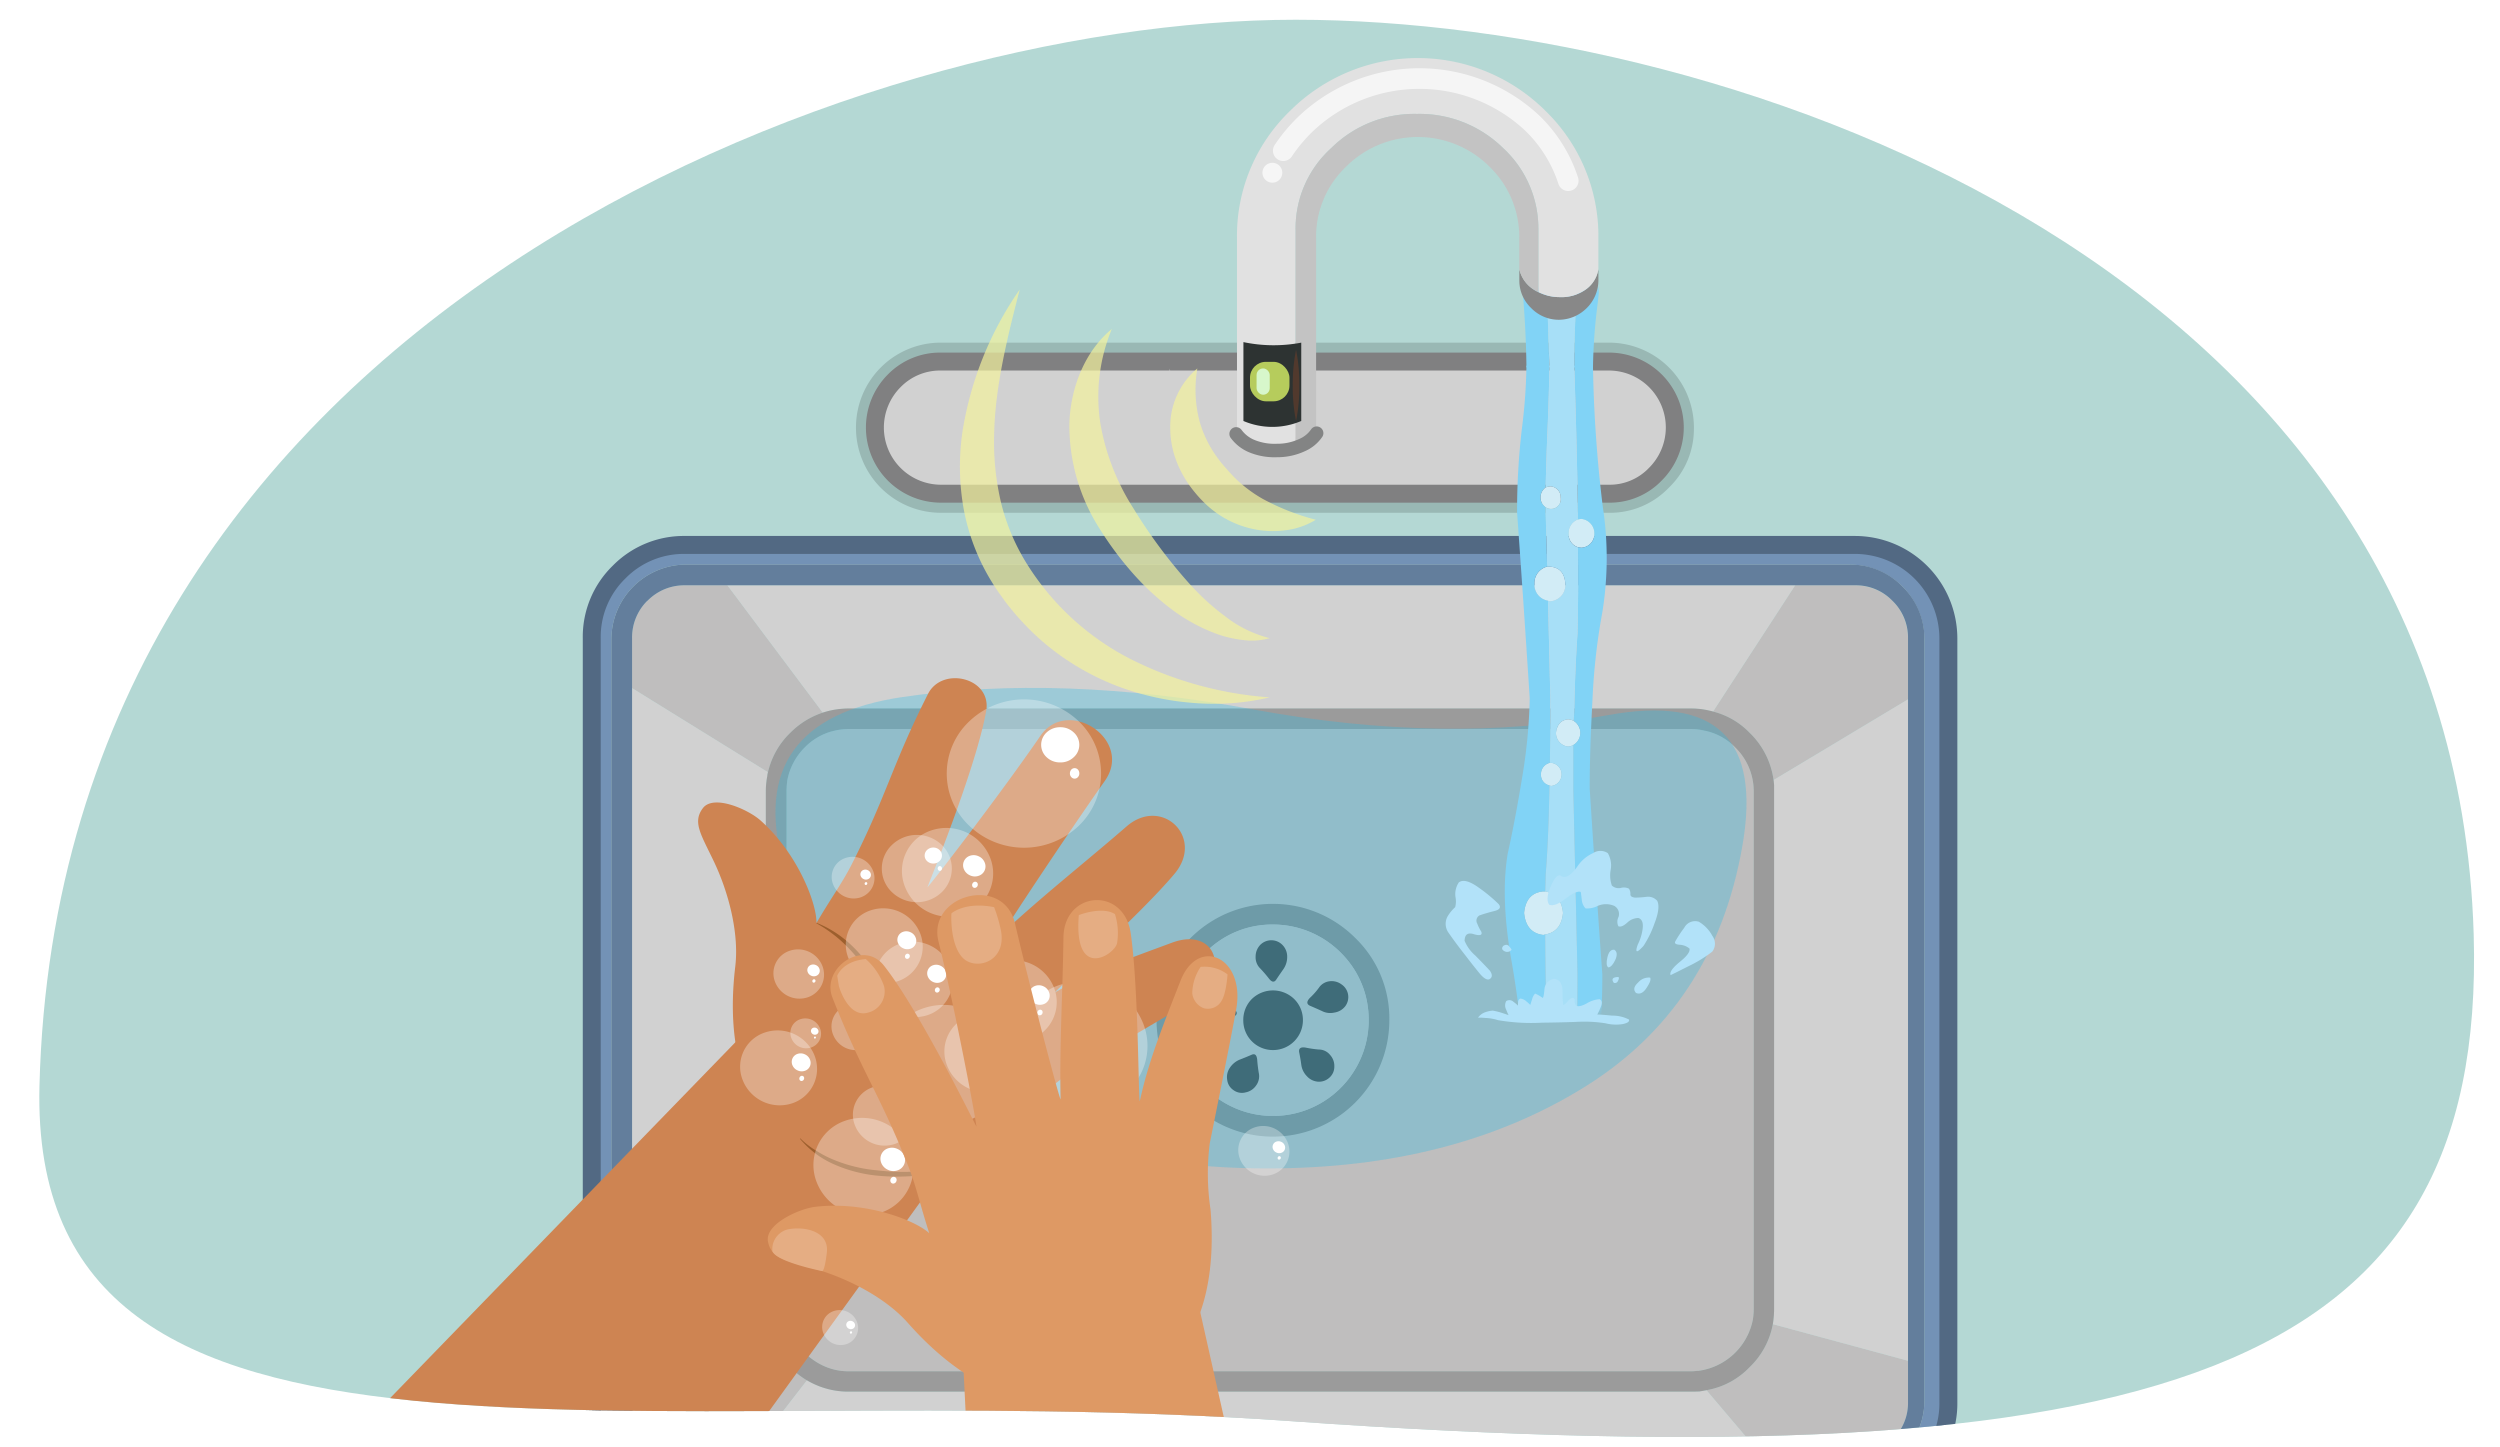 <svg xmlns="http://www.w3.org/2000/svg" xmlns:xlink="http://www.w3.org/1999/xlink" width="380" height="220" viewBox="0 0 380 220"><defs><style>.a,.ac,.p{fill:#fff;}.ad,.ae,.b,.m,.t{fill:none;}.c{clip-path:url(#a);}.d{fill:#b4d8d4;}.e{fill:#bfbebe;}.f{fill:#d1d1d1;}.g{fill:#9b9b9b;}.h{fill:#8c8c8c;}.i{fill:#494848;}.j{fill:#2abce6;}.j,.p{fill-opacity:0.31;}.k{fill:#7392b6;}.l{fill:#637e9c;}.m{stroke:#526983;}.ad,.ae,.m,.t{stroke-linecap:round;stroke-linejoin:round;}.m,.t{stroke-width:2.729px;}.n{fill:#ce8452;}.o{fill:#9d5f2d;}.q{fill:#de9964;}.r{fill:#e5ad83;}.s{fill-opacity:0.149;}.t{stroke:#808081;}.u{mask:url(#b);}.v{fill:#d2ecf6;}.w{fill:#81d3f6;}.x{fill:#a7dff7;}.y{fill:#b2e2f9;}.z{fill:#888;}.aa{fill:#e1e1e1;}.ab{fill:#c3c3c3;}.ac{fill-opacity:0.702;}.ad{stroke:#fff;stroke-opacity:0.678;stroke-width:3.132px;}.ae{stroke:#838484;stroke-width:2.047px;}.af{fill:#2d3332;}.ag{fill:#b6cc5c;}.ah{fill:#d7f7cb;}.ai{fill:#51392d;}.aj{opacity:0.69;}.ak{fill:#f4f29d;}</style><clipPath id="a"><path class="b" d="M376,142C373,41,263.773,3,196.928,3S9,48,6,165c-1.713,66.823,90.072,43.932,190,51C328.741,225.388,377.985,208.816,376,142Z"/></clipPath><mask id="b" x="221.601" y="-59.005" width="28.941" height="229.434" maskUnits="userSpaceOnUse"><path class="a" d="M250.542,43.858H221.6v107.23a25.739,25.739,0,0,0,13.425,3.5,25.254,25.254,0,0,0,15.516-4.912Z"/></mask></defs><g class="c"><rect class="d" x="-16" y="-25.826" width="439" height="311.495"/><path class="e" d="M120.1,207.811a11.983,11.983,0,0,1-3.556-7.138L96.076,210.2v2.931a8.015,8.015,0,0,0,8.06,8.061h9.716l8.794-11.372a13.243,13.243,0,0,1-2.551-2.008M104.136,88.964a7.813,7.813,0,0,0-5.7,2.335H98.41a7.844,7.844,0,0,0-2.334,5.726V104.6l20.653,12.783a12.109,12.109,0,0,1,3.366-5.971l.027-.027a12.507,12.507,0,0,1,4.939-3.067L110.569,88.964h-6.433M281.958,221.191a7.722,7.722,0,0,0,5.672-2.334v-.028a7.664,7.664,0,0,0,2.388-5.7v-6.3l-20.545-5.564a12.107,12.107,0,0,1-3.528,6.541,11.864,11.864,0,0,1-6.568,3.5l8.386,9.879h14.2M260.381,108.152a11.725,11.725,0,0,1,5.564,3.23,12.235,12.235,0,0,1,3.637,7.192l20.436-12.267V97.025a8.062,8.062,0,0,0-8.06-8.061h-9.092l-12.485,19.188m-1.194,2.932h-.027a8.388,8.388,0,0,0-2.144-.272H129.078a9.349,9.349,0,0,0-2.605.353h-.028a9.15,9.15,0,0,0-4.125,2.443,9.56,9.56,0,0,0-2.632,4.912,12.23,12.23,0,0,0-.136,1.845v78.489q0,.516.027,1a9.168,9.168,0,0,0,2.741,5.753,9.867,9.867,0,0,0,2.09,1.6,9.072,9.072,0,0,0,4.668,1.222H257.016a6.5,6.5,0,0,0,1.031-.082v.028a9.752,9.752,0,0,0,8.387-7.79,10.952,10.952,0,0,0,.135-1.737V120.365q0-.379-.027-.759a9.269,9.269,0,0,0-2.795-6A8.842,8.842,0,0,0,259.187,111.084Z"/><path class="f" d="M116.4,120.365a12.574,12.574,0,0,1,.217-2.361,3.475,3.475,0,0,1,.108-.624L96.076,104.6V210.2l20.463-9.526q-.027-.272-.081-.57h-.027q-.027-.624-.027-1.249V120.365M267.763,221.191l-8.386-9.879q-.543.108-1.058.19h-.027q-.625.027-1.276.027H129.078a12.276,12.276,0,0,1-6.215-1.6.612.612,0,0,0-.217-.108l-8.794,11.372H267.763m1.819-102.617q.054.381.081.814v79.466a15.121,15.121,0,0,1-.163,2.253v.027a.305.305,0,0,0-.027.136l20.545,5.564V106.307l-20.436,12.267m-9.743-10.557q.27.054.542.135l12.485-19.188h-162.3l14.492,19.351.543-.163a12.909,12.909,0,0,1,3.474-.461H257.016A12.067,12.067,0,0,1,259.839,108.017Z"/><path class="g" d="M265.945,111.382a11.725,11.725,0,0,0-5.564-3.23q-.271-.081-.542-.135a12.067,12.067,0,0,0-2.823-.326H129.078a12.909,12.909,0,0,0-3.474.461l-.543.163a12.507,12.507,0,0,0-4.939,3.067l-.027.027a12.109,12.109,0,0,0-3.366,5.971,3.475,3.475,0,0,0-.108.624,12.574,12.574,0,0,0-.217,2.361v78.489q0,.625.027,1.249h.027q.054.3.081.57a11.983,11.983,0,0,0,3.556,7.138,13.243,13.243,0,0,0,2.551,2.008.612.612,0,0,1,.217.108,12.276,12.276,0,0,0,6.215,1.6H257.016q.651,0,1.276-.027h.027q.514-.083,1.058-.19a11.864,11.864,0,0,0,6.568-3.5,12.107,12.107,0,0,0,3.528-6.541.305.305,0,0,1,.027-.136v-.027a15.121,15.121,0,0,0,.163-2.253V119.388q-.027-.434-.081-.814a12.235,12.235,0,0,0-3.637-7.192m-6.785-.3h.027a8.842,8.842,0,0,1,4.56,2.524,9.269,9.269,0,0,1,2.795,6q.027.38.027.759v78.489a10.952,10.952,0,0,1-.135,1.737,9.752,9.752,0,0,1-8.387,7.79v-.028a6.5,6.5,0,0,1-1.031.082H129.078a9.072,9.072,0,0,1-4.668-1.222,9.867,9.867,0,0,1-2.09-1.6,9.168,9.168,0,0,1-2.741-5.753q-.027-.489-.027-1V120.365a12.23,12.23,0,0,1,.136-1.845,9.56,9.56,0,0,1,2.632-4.912,9.15,9.15,0,0,1,4.125-2.443h.028a9.349,9.349,0,0,1,2.605-.353H257.016A8.388,8.388,0,0,1,259.16,111.084Z"/><path class="h" d="M205.993,142.566a17.69,17.69,0,1,0,5.184,12.512,17,17,0,0,0-5.184-12.512m-12.485-2.035a14.546,14.546,0,1,1-10.286,4.26A13.985,13.985,0,0,1,193.508,140.531Z"/><path class="e" d="M203.767,144.791a14.547,14.547,0,1,0,4.261,10.287,13.985,13.985,0,0,0-4.261-10.287m-10.259,5.754a4.41,4.41,0,0,1,3.2,1.3,4.458,4.458,0,0,1,1.33,3.23,4.533,4.533,0,1,1-9.065,0,4.5,4.5,0,0,1,1.3-3.23A4.44,4.44,0,0,1,193.508,150.545Z"/><path class="i" d="M196.711,151.848a4.62,4.62,0,0,0-6.432,0,4.5,4.5,0,0,0-1.3,3.23,4.5,4.5,0,0,0,4.532,4.532,4.541,4.541,0,0,0,4.533-4.532A4.458,4.458,0,0,0,196.711,151.848Z"/><path class="i" d="M195.11,147.261a3.257,3.257,0,0,0,.542-1.845,2.512,2.512,0,0,0-.7-1.764,2.361,2.361,0,0,0-3.42,0,2.566,2.566,0,0,0-.678,1.764,2.36,2.36,0,0,0,.678,1.764,20.223,20.223,0,0,1,1.357,1.574q.678.869,1.14.081Q194.54,148.076,195.11,147.261Z"/><path class="i" d="M187.782,153.558q-.516-.761-1.086-1.574a3.132,3.132,0,0,0-1.547-1.167,2.475,2.475,0,0,0-1.872.027,2.3,2.3,0,0,0-1.276,1.33,2.336,2.336,0,0,0,.081,1.872,2.4,2.4,0,0,0,1.385,1.276,2.327,2.327,0,0,0,1.872-.027q.923-.381,1.954-.706Q188.352,154.264,187.782,153.558Z"/><path class="i" d="M190.2,160.343q-.869.38-1.791.732a3.31,3.31,0,0,0-1.466,1.222,2.479,2.479,0,0,0-.407,1.845,2.178,2.178,0,0,0,.977,1.574,2.148,2.148,0,0,0,1.819.326,2.474,2.474,0,0,0,1.6-1.058,2.338,2.338,0,0,0,.407-1.873,20.367,20.367,0,0,1-.244-2.036Q190.985,159.964,190.2,160.343Z"/><path class="i" d="M202.166,160.343a2.188,2.188,0,0,0-1.71-.814,17.373,17.373,0,0,1-2.035-.3q-1.086-.163-.95.706.189.9.325,1.9a3.027,3.027,0,0,0,.842,1.737,2.521,2.521,0,0,0,1.683.842,2.326,2.326,0,0,0,1.736-.6,2.2,2.2,0,0,0,.76-1.71A2.461,2.461,0,0,0,202.166,160.343Z"/><path class="i" d="M200.918,153.666a2.757,2.757,0,0,0,1.9.245,2.571,2.571,0,0,0,1.629-.923,2.323,2.323,0,0,0-.543-3.366,2.514,2.514,0,0,0-1.873-.461,2.266,2.266,0,0,0-1.574,1,10.959,10.959,0,0,1-1.384,1.547q-.761.841.109,1.194Q200.022,153.26,200.918,153.666Z"/><path class="j" d="M264.832,128.643q4.3-24.462-20.382-19.948-24.648,4.541-54.008-.868-29.336-5.406-53.3-1.873-23.967,3.558-18.13,25.349t25.729,34.033Q164.6,177.6,192.694,177.6q28.118,0,47.984-12.268Q260.541,153.1,264.832,128.643Z"/><path class="k" d="M291.972,86.983a13.59,13.59,0,0,0-10.014-4.152H104.136A13.782,13.782,0,0,0,94.1,86.956l-.028.027a13.728,13.728,0,0,0-4.125,10.042v116.1a14.178,14.178,0,0,0,14.194,14.194H281.958a13.5,13.5,0,0,0,9.987-4.152h.027a13.633,13.633,0,0,0,4.18-10.042V97.025a13.635,13.635,0,0,0-4.18-10.042m-10.883-1.167a11.4,11.4,0,0,1,11.426,11.426V212.831a11.4,11.4,0,0,1-11.426,11.426H104.353a11.4,11.4,0,0,1-11.425-11.426V97.242a11.4,11.4,0,0,1,11.425-11.426Z"/><path class="l" d="M289.177,89.154a11.018,11.018,0,0,0-8.088-3.338H104.353A11.4,11.4,0,0,0,92.928,97.242V212.831a11.4,11.4,0,0,0,11.425,11.426H281.089a11.4,11.4,0,0,0,11.426-11.426V97.242a11.018,11.018,0,0,0-3.338-8.088M287.63,91.3a7.753,7.753,0,0,1,2.388,5.726v116.1a7.664,7.664,0,0,1-2.388,5.7v.028a7.722,7.722,0,0,1-5.672,2.334H104.136a8.015,8.015,0,0,1-8.06-8.061V97.025A7.844,7.844,0,0,1,98.41,91.3h.027a7.813,7.813,0,0,1,5.7-2.335H281.958A7.723,7.723,0,0,1,287.63,91.3Z"/><path class="m" d="M281.958,82.831H104.136A13.782,13.782,0,0,0,94.1,86.956l-.028.027a13.728,13.728,0,0,0-4.125,10.042v116.1a14.178,14.178,0,0,0,14.194,14.194H281.958a13.5,13.5,0,0,0,9.987-4.152h.027a13.633,13.633,0,0,0,4.18-10.042V97.025a14.224,14.224,0,0,0-14.194-14.194Z"/><polygon class="n" points="114.898 155.205 53 219 100.553 237.126 142.935 178.479 114.898 155.205"/><path class="n" d="M115.546,124.664c5.72,5.038,8.639,12.746,8.552,15.637,2.427-4.129,3.919-6.065,5.412-9.014,5.355-10.58,6.072-14.982,11.542-25.8,2.163-4.286,9.724-2.466,8.849,2.565-1.516,8.678-8.969,26.815-8.933,26.821,1.258-1.4,11.621-14.909,17.174-23.022,4.133-6.039,14.216.584,9.788,6.852-5.712,8.093-15.49,22.867-15.355,22.961,5.893-5.5,12.585-10.76,18.666-16.048,5.345-4.641,11.924,1.668,7.287,7.2-5.328,6.354-18.239,17.792-18.152,18.024,5.676-3.236,11.869-5.351,17.746-7.544,6.939-2.587,9.283,4.979,2.461,9.174-3.77,2.319-17.879,10.545-17.934,10.578a36.77,36.77,0,0,0-7.414,6.762c-15.244,16-27.148,10.4-31.26,7.647-5.45-3.65-14.522-11.192-12.216-30.53.607-5.07-1-11.248-3.242-15.965-1.978-4.147-3.282-5.989-1.687-8.115C108.454,120.684,113.712,123.044,115.546,124.664Z"/><path class="o" d="M124.115,140.265a16.633,16.633,0,0,1,5.438,3.547,19.113,19.113,0,0,1,3.889,5.306,18.876,18.876,0,0,1,1.767,6.334,22.04,22.04,0,0,1,.061,3.269,13.3,13.3,0,0,1-.218,1.613c-.081.535-.179,1.065-.288,1.59l-.079-.01c.049-1.064.179-2.127.163-3.191a22.379,22.379,0,0,0-.254-3.181,19.654,19.654,0,0,0-1.871-6.072,19.907,19.907,0,0,0-3.621-5.226,20.472,20.472,0,0,0-5.022-3.907Z"/><path class="o" d="M121.65,173.034A12.565,12.565,0,0,0,124.221,175a16.268,16.268,0,0,0,2.856,1.426,22.372,22.372,0,0,0,6.183,1.459,35.166,35.166,0,0,0,6.422.164c1.077-.078,2.158-.182,3.243-.281,1.082-.126,2.161-.3,3.267-.387l.02.078-3.21.724c-1.083.172-2.168.339-3.256.484a31.5,31.5,0,0,1-6.577.014,21.238,21.238,0,0,1-6.348-1.685,14.037,14.037,0,0,1-5.237-3.915Z"/><path class="p" d="M160.2,150.106a6.586,6.586,0,0,0-8.252-3.8,5.962,5.962,0,0,0-3.635,7.9,6.585,6.585,0,0,0,8.252,3.8,6.01,6.01,0,0,0,3.635-7.9Z"/><path class="a" d="M158.573,152.652a1.378,1.378,0,0,0,.864-1.878,1.582,1.582,0,0,0-.836-.857,1.611,1.611,0,0,0-1.2-.081,1.391,1.391,0,0,0-.864,1.878,1.6,1.6,0,0,0,.843.86A1.575,1.575,0,0,0,158.573,152.652Z"/><path class="a" d="M158.2,154.295a.43.43,0,0,0,.233-.23.463.463,0,0,0,.027-.334.372.372,0,0,0-.5-.23.463.463,0,0,0-.236.237.428.428,0,0,0-.023.326.356.356,0,0,0,.5.231Z"/><path class="p" d="M138.705,168.066a4.845,4.845,0,0,0-6.07-2.793,4.387,4.387,0,0,0-2.673,5.809,4.844,4.844,0,0,0,6.069,2.793,4.421,4.421,0,0,0,2.674-5.809Z"/><path class="a" d="M137.507,169.938a1.013,1.013,0,0,0,.636-1.381,1.163,1.163,0,0,0-.615-.63,1.183,1.183,0,0,0-.884-.06,1.025,1.025,0,0,0-.636,1.382,1.183,1.183,0,0,0,.62.632A1.161,1.161,0,0,0,137.507,169.938Z"/><path class="a" d="M137.236,171.147a.313.313,0,0,0,.171-.17.332.332,0,0,0,.02-.245.273.273,0,0,0-.368-.169.336.336,0,0,0-.174.174.32.32,0,0,0-.017.24.262.262,0,0,0,.368.17Z"/><path class="p" d="M144.428,146.964a6.1,6.1,0,0,0-7.637-3.514,5.518,5.518,0,0,0-3.364,7.309,6.1,6.1,0,0,0,7.637,3.515,5.562,5.562,0,0,0,3.364-7.31Z"/><path class="a" d="M142.922,149.32a1.274,1.274,0,0,0,.8-1.738,1.458,1.458,0,0,0-.774-.793,1.484,1.484,0,0,0-1.112-.075,1.29,1.29,0,0,0-.8,1.738,1.487,1.487,0,0,0,.781.8A1.46,1.46,0,0,0,142.922,149.32Z"/><path class="a" d="M142.581,150.841a.4.4,0,0,0,.215-.213.427.427,0,0,0,.025-.309.345.345,0,0,0-.464-.213.426.426,0,0,0-.218.22.4.4,0,0,0-.022.3.331.331,0,0,0,.464.214Z"/><path class="p" d="M133.342,154.963a3.717,3.717,0,0,0-4.657-2.143,3.364,3.364,0,0,0-2.051,4.458,3.715,3.715,0,0,0,4.657,2.143,3.392,3.392,0,0,0,2.051-4.458Z"/><path class="a" d="M132.423,156.4a.776.776,0,0,0,.488-1.06.892.892,0,0,0-.472-.483.9.9,0,0,0-.678-.046.786.786,0,0,0-.488,1.06.9.9,0,0,0,.476.485A.885.885,0,0,0,132.423,156.4Z"/><path class="a" d="M132.215,157.327a.235.235,0,0,0,.131-.13.262.262,0,0,0,.016-.188.212.212,0,0,0-.283-.13.26.26,0,0,0-.133.134.242.242,0,0,0-.013.184.2.2,0,0,0,.11.132A.2.2,0,0,0,132.215,157.327Z"/><path class="p" d="M155.466,158.034a6.369,6.369,0,0,0-7.981-3.673A5.767,5.767,0,0,0,143.969,162a6.371,6.371,0,0,0,7.982,3.673,5.813,5.813,0,0,0,3.515-7.639Z"/><path class="a" d="M153.892,160.5a1.332,1.332,0,0,0,.836-1.816,1.526,1.526,0,0,0-.809-.829,1.551,1.551,0,0,0-1.162-.079,1.347,1.347,0,0,0-.836,1.817,1.556,1.556,0,0,0,.815.832A1.531,1.531,0,0,0,153.892,160.5Z"/><path class="a" d="M153.536,162.085a.419.419,0,0,0,.225-.223.446.446,0,0,0,.026-.322.36.36,0,0,0-.485-.223.447.447,0,0,0-.228.229.421.421,0,0,0-.023.316.346.346,0,0,0,.485.223Z"/><path class="p" d="M152.383,158.805a9.607,9.607,0,0,0-12.039-5.54,8.7,8.7,0,0,0-5.3,11.523,9.607,9.607,0,0,0,12.039,5.541,8.768,8.768,0,0,0,5.3-11.524Z"/><path class="a" d="M150.008,162.52a2.009,2.009,0,0,0,1.261-2.74,2.3,2.3,0,0,0-1.22-1.25,2.34,2.34,0,0,0-1.753-.118,2.03,2.03,0,0,0-1.261,2.74,2.339,2.339,0,0,0,1.23,1.254A2.3,2.3,0,0,0,150.008,162.52Z"/><path class="a" d="M149.471,164.917a.633.633,0,0,0,.339-.336.664.664,0,0,0,.039-.486.54.54,0,0,0-.73-.336.664.664,0,0,0-.344.346.63.63,0,0,0-.035.476.522.522,0,0,0,.731.336Z"/><path class="p" d="M139.866,141.873a6.043,6.043,0,0,0-7.571-3.484,5.47,5.47,0,0,0-3.336,7.247,6.043,6.043,0,0,0,7.572,3.485,5.515,5.515,0,0,0,3.335-7.248Z"/><path class="a" d="M138.373,144.21a1.264,1.264,0,0,0,.793-1.724,1.448,1.448,0,0,0-.768-.786,1.473,1.473,0,0,0-1.1-.074,1.276,1.276,0,0,0-.793,1.723,1.466,1.466,0,0,0,.773.789A1.451,1.451,0,0,0,138.373,144.21Z"/><path class="a" d="M138.035,145.717a.4.4,0,0,0,.213-.211.424.424,0,0,0,.025-.306.342.342,0,0,0-.46-.212.422.422,0,0,0-.216.218.4.4,0,0,0-.022.3.327.327,0,0,0,.46.212Z"/><path class="p" d="M123.809,160.434a6.043,6.043,0,0,0-7.572-3.485A5.472,5.472,0,0,0,112.9,164.2a6.043,6.043,0,0,0,7.571,3.484,5.516,5.516,0,0,0,3.336-7.247Z"/><path class="a" d="M122.315,162.77a1.264,1.264,0,0,0,.793-1.723,1.451,1.451,0,0,0-.767-.787,1.475,1.475,0,0,0-1.1-.074,1.276,1.276,0,0,0-.793,1.723,1.471,1.471,0,0,0,.774.789A1.444,1.444,0,0,0,122.315,162.77Z"/><path class="a" d="M121.977,164.277a.393.393,0,0,0,.213-.211.424.424,0,0,0,.025-.306.341.341,0,0,0-.183-.208.334.334,0,0,0-.277,0,.42.42,0,0,0-.216.217.4.4,0,0,0-.022.3.328.328,0,0,0,.46.211Z"/><path class="p" d="M125,146.813a3.976,3.976,0,0,0-4.981-2.292,3.6,3.6,0,0,0-2.194,4.767,3.976,3.976,0,0,0,4.981,2.292A3.627,3.627,0,0,0,125,146.813Z"/><path class="a" d="M124.012,148.35a.832.832,0,0,0,.522-1.134.953.953,0,0,0-.505-.517.968.968,0,0,0-.725-.049.841.841,0,0,0-.522,1.134.971.971,0,0,0,.509.519A.958.958,0,0,0,124.012,148.35Z"/><path class="a" d="M123.79,149.341a.257.257,0,0,0,.14-.139.271.271,0,0,0,.016-.2.219.219,0,0,0-.12-.137.222.222,0,0,0-.182,0,.275.275,0,0,0-.142.143.257.257,0,0,0-.014.2.213.213,0,0,0,.118.141A.216.216,0,0,0,123.79,149.341Z"/><path class="p" d="M173.767,155.572a10.151,10.151,0,0,0-12.719-5.854,9.19,9.19,0,0,0-5.6,12.174,10.148,10.148,0,0,0,12.718,5.853,9.263,9.263,0,0,0,5.6-12.173Z"/><path class="a" d="M171.258,159.5a2.124,2.124,0,0,0,1.332-2.9,2.436,2.436,0,0,0-1.289-1.321,2.479,2.479,0,0,0-1.853-.125,2.148,2.148,0,0,0-1.332,2.9,2.476,2.476,0,0,0,1.3,1.326A2.433,2.433,0,0,0,171.258,159.5Z"/><path class="a" d="M170.69,162.028a.665.665,0,0,0,.358-.355.709.709,0,0,0,.042-.514.572.572,0,0,0-.772-.355.705.705,0,0,0-.363.366.666.666,0,0,0-.037.5.551.551,0,0,0,.772.355Z"/><path class="p" d="M138.335,174.87a7.852,7.852,0,0,0-9.839-4.528,7.11,7.11,0,0,0-4.333,9.417A7.851,7.851,0,0,0,134,184.287a7.165,7.165,0,0,0,4.334-9.417Z"/><path class="a" d="M136.394,177.905a1.642,1.642,0,0,0,1.031-2.239,1.883,1.883,0,0,0-1-1.021,1.916,1.916,0,0,0-1.433-.1,1.661,1.661,0,0,0-1.031,2.239,1.915,1.915,0,0,0,1.006,1.026A1.879,1.879,0,0,0,136.394,177.905Z"/><path class="a" d="M135.955,179.864a.512.512,0,0,0,.277-.274.547.547,0,0,0,.032-.4.441.441,0,0,0-.6-.274.545.545,0,0,0-.281.282.515.515,0,0,0-.028.389.425.425,0,0,0,.6.275Z"/><path class="p" d="M132.707,132.358a3.361,3.361,0,0,0-4.211-1.938,3.043,3.043,0,0,0-1.854,4.03,3.358,3.358,0,0,0,4.21,1.937,3.065,3.065,0,0,0,1.855-4.029Z"/><path class="a" d="M131.876,133.657a.7.7,0,0,0,.441-.959.8.8,0,0,0-.427-.437.817.817,0,0,0-.613-.041.711.711,0,0,0-.441.958.822.822,0,0,0,.431.439A.8.8,0,0,0,131.876,133.657Z"/><path class="a" d="M131.688,134.5a.222.222,0,0,0,.119-.118.234.234,0,0,0,.014-.17.188.188,0,0,0-.1-.115.184.184,0,0,0-.154,0,.233.233,0,0,0-.12.121.219.219,0,0,0-.012.166.183.183,0,0,0,.255.118Z"/><path class="p" d="M150.5,130.364a7.163,7.163,0,0,0-8.976-4.131,6.487,6.487,0,0,0-3.954,8.592,7.164,7.164,0,0,0,8.976,4.13,6.537,6.537,0,0,0,3.954-8.591Z"/><path class="a" d="M148.727,133.133a1.5,1.5,0,0,0,.94-2.042,1.715,1.715,0,0,0-.909-.933,1.749,1.749,0,0,0-1.307-.088,1.517,1.517,0,0,0-.941,2.043,1.751,1.751,0,0,0,.918.936A1.714,1.714,0,0,0,148.727,133.133Z"/><path class="a" d="M148.327,134.92a.465.465,0,0,0,.253-.25.5.5,0,0,0,.029-.362.4.4,0,0,0-.545-.251.5.5,0,0,0-.256.258.465.465,0,0,0-.026.355.387.387,0,0,0,.545.25Z"/><path class="p" d="M195.735,173.682a4.019,4.019,0,0,0-5.034-2.317,3.637,3.637,0,0,0-2.217,4.818,4.017,4.017,0,0,0,5.034,2.316,3.665,3.665,0,0,0,2.217-4.817Z"/><path class="a" d="M194.742,175.234a.84.84,0,0,0,.527-1.145.963.963,0,0,0-.51-.523.979.979,0,0,0-.733-.049.85.85,0,0,0-.528,1.145.983.983,0,0,0,.515.525A.96.96,0,0,0,194.742,175.234Z"/><path class="a" d="M194.517,176.236a.263.263,0,0,0,.142-.14.282.282,0,0,0,.016-.2.227.227,0,0,0-.305-.141.279.279,0,0,0-.144.145.262.262,0,0,0-.014.2.216.216,0,0,0,.119.142A.213.213,0,0,0,194.517,176.236Z"/><path class="p" d="M130.251,200.912a2.822,2.822,0,0,0-3.536-1.627,2.556,2.556,0,0,0-1.558,3.384,2.823,2.823,0,0,0,3.536,1.628,2.576,2.576,0,0,0,1.558-3.385Z"/><path class="a" d="M129.553,202a.591.591,0,0,0,.371-.8.678.678,0,0,0-.359-.367.693.693,0,0,0-.515-.035.59.59,0,0,0-.364.321.584.584,0,0,0-.006.484.693.693,0,0,0,.361.369A.677.677,0,0,0,129.553,202Z"/><path class="a" d="M129.4,202.707a.184.184,0,0,0,.1-.1.2.2,0,0,0,.012-.142.16.16,0,0,0-.215-.1.2.2,0,0,0-.1.1.186.186,0,0,0-.01.14.154.154,0,0,0,.215.1Z"/><path class="p" d="M124.647,156.32a2.41,2.41,0,0,0-3.02-1.39,2.183,2.183,0,0,0-1.331,2.891,2.409,2.409,0,0,0,3.021,1.389,2.2,2.2,0,0,0,1.33-2.89Z"/><path class="a" d="M124.051,157.251a.5.5,0,0,0,.316-.687.614.614,0,0,0-.746-.343.51.51,0,0,0-.316.687.588.588,0,0,0,.309.315A.574.574,0,0,0,124.051,157.251Z"/><path class="a" d="M123.916,157.853a.157.157,0,0,0,.085-.085.165.165,0,0,0,.01-.121.137.137,0,0,0-.183-.085.163.163,0,0,0-.086.087.155.155,0,0,0-.009.119.131.131,0,0,0,.183.085Z"/><polygon class="q" points="146.259 204.239 148.538 250.279 192.372 243.7 182.288 198.784 146.259 204.239"/><path class="q" d="M123.885,183.441c7.567-.92,15.264,2.027,17.365,4.015-1.469-4.558-1.923-6.961-3.131-10.037-4.339-11.036-7.149-14.5-11.586-25.777-1.761-4.466,4.627-8.9,7.8-4.9,5.473,6.9,14.058,24.533,14.087,24.51-.21-1.871-3.4-18.594-5.768-28.137-1.76-7.1,9.892-10.227,11.627-2.752,2.243,9.649,6.771,26.777,6.932,26.74-.186-8.059.336-16.555.433-24.613.089-7.079,9.175-7.8,10.224-.651,1.2,8.205,1.155,25.454,1.386,25.544,1.359-6.392,3.9-12.423,6.17-18.27,2.683-6.9,9.892-3.62,8.487,4.265-.776,4.357-4.018,20.365-4.03,20.427A36.787,36.787,0,0,0,184,183.837c1.807,22.026-10.29,27.192-15.082,28.43-6.351,1.642-18.017,3.4-30.923-11.185-3.382-3.826-9.066-6.733-14.077-8.2-4.413-1.282-6.655-1.532-7.182-4.138C116.2,186.09,121.455,183.733,123.885,183.441Z"/><path class="r" d="M117.407,190.192a3.092,3.092,0,0,1,2.871-3.406c2.372-.308,5.776.5,5.4,3.634s-.748,2.778-.748,2.778S118.038,191.823,117.407,190.192Z"/><path class="r" d="M134.377,149.9a3.321,3.321,0,0,1-2.49,4.029c-2.427.679-3.878-2.392-4.374-4.027l-.253-1.579s.764-2.24,4.335-2.547A9.725,9.725,0,0,1,134.377,149.9Z"/><path class="r" d="M152.144,141.432c.811,4.283-2.919,5.868-5.16,4.651-1.993-1.083-2.49-4.87-2.367-7.248,0,0,2.033-1.832,6.488-.945A22.523,22.523,0,0,1,152.144,141.432Z"/><path class="r" d="M169.793,143.382c-.429,1.809-6.632,5.688-5.812-4.287,0,0,3.5-1.39,5.489-.154A9.557,9.557,0,0,1,169.793,143.382Z"/><path class="r" d="M185.587,152.267a2.384,2.384,0,0,1-2.6.986,2.74,2.74,0,0,1-1.76-2.264,7.329,7.329,0,0,1,1.271-4.018,5.754,5.754,0,0,1,4.087,1.137S186.412,151.124,185.587,152.267Z"/><path class="s" d="M257.477,65a12.926,12.926,0,0,0-12.945-12.919h-101.5A12.882,12.882,0,0,0,130.109,65a12.928,12.928,0,0,0,12.919,12.946h101.5a12.38,12.38,0,0,0,9.119-3.8l.027-.027a12.379,12.379,0,0,0,3.8-9.119m-7.9-5.048a7.165,7.165,0,0,1-5.048,12.213h-101.5a6.974,6.974,0,0,1-5.048-2.117A6.879,6.879,0,0,1,135.89,65a6.785,6.785,0,0,1,2.063-5.048l.027-.027a6.785,6.785,0,0,1,5.048-2.063h101.5A6.88,6.88,0,0,1,249.58,59.952Z"/><path class="f" d="M254.573,65a10.053,10.053,0,0,0-10.041-10.042h-101.5a10.037,10.037,0,0,0-7.111,17.125,9.694,9.694,0,0,0,7.111,2.959h101.5A10.1,10.1,0,0,0,254.573,65Z"/><path class="t" d="M143.028,54.958h101.5a10.018,10.018,0,0,1,7.083,17.125,9.6,9.6,0,0,1-7.083,2.959h-101.5a10.056,10.056,0,0,1-7.111-17.153A9.742,9.742,0,0,1,143.028,54.958Z"/><path class="f" d="M222.072,62.85m0,0a5.623,5.623,0,0,1-2.248,1.333,6.686,6.686,0,0,1-1.032.252l.374,2.019a10.2,10.2,0,0,0,1.264-.327"/><g class="u"><path class="v" d="M234.87,142.037q2.436-.405,2.706-3.27-.268-2.851-2.706-3.27a1.5,1.5,0,0,1-.285,0q-2.634.238-2.919,3.27.285,3.03,2.919,3.349a.945.945,0,0,0,.285-.079m.926-26.081a.849.849,0,0,1-.214,0,1.748,1.748,0,0,0-1.353,1.755,1.633,1.633,0,0,0,1.282,1.675.934.934,0,0,0,.285.08,1.766,1.766,0,0,0,0-3.51m3.418-6.38a2.143,2.143,0,0,0-.855-.239q-1.638.159-1.851,2.073a2.081,2.081,0,0,0,1.851,2.074,2.213,2.213,0,0,0,.783-.239,2.147,2.147,0,0,0,.072-3.669M235.3,91.312a.934.934,0,0,0,.285.08,2.463,2.463,0,0,0,2.35-2.632q-.143-2.474-2.35-2.632a2.766,2.766,0,0,1-.427,0,2.577,2.577,0,0,0-1.923,2.632,2.466,2.466,0,0,0,2.065,2.552m4.557-8.135a3.577,3.577,0,0,0,.5.079,2.094,2.094,0,0,0,1.994-2.153,2.207,2.207,0,0,0-1.994-2.233c-.181.024-.347.051-.5.08A2.2,2.2,0,0,0,238.43,81.1a2.032,2.032,0,0,0,1.424,2.074m-4.2-9.252a3.343,3.343,0,0,0-.712.16,1.873,1.873,0,0,0-.783,1.515,1.8,1.8,0,0,0,.783,1.515A1.488,1.488,0,0,0,237.22,75.6,1.644,1.644,0,0,0,235.653,73.925Z"/><path class="w" d="M242.133,55.581h-2.848q.435,13.1.569,23.369c.152-.029.318-.056.5-.08a2.207,2.207,0,0,1,1.994,2.233,2.094,2.094,0,0,1-1.994,2.153,3.577,3.577,0,0,1-.5-.079q.066,7.341-.071,13.08-.355,5.1-.5,11.644-.02.855-.071,1.675a2.147,2.147,0,0,1-.072,3.669v6.619q.357,15.474.641,28.234,0,7.737-.213,12.6-.285,4.865-.285,9.73h2.848a83.769,83.769,0,0,1,.712-9.73,107.686,107.686,0,0,0,.712-12.6q-.925-12.761-1.922-28.234,0-5.663.427-13.558a95.494,95.494,0,0,1,1.495-13.24,51.428,51.428,0,0,0,.071-16.03,200.045,200.045,0,0,1-1.495-21.455m-7.192,18.5q.126-5.156.285-8.774.213-4.865.285-9.73h-3.489a83.99,83.99,0,0,1-.712,9.73,107.466,107.466,0,0,0-.712,12.6q.925,12.761,1.922,28.233a81.3,81.3,0,0,1-1.139,11.964q-1.068,6.54-2.207,11.644-1.14,6.859.64,16.669a151.478,151.478,0,0,1,2.208,24.007h3.489q-.594-16.8-.641-28.393a.945.945,0,0,1-.285.079q-2.634-.318-2.919-3.349.285-3.031,2.919-3.27a1.5,1.5,0,0,0,.285,0q.045-1.305.071-2.553.427-5.343.57-13.239c0-.1,0-.2,0-.319a1.633,1.633,0,0,1-1.282-1.675,1.748,1.748,0,0,1,1.353-1.755q.072-5.575.071-9.81-.177-7.737-.356-14.834a2.466,2.466,0,0,1-2.065-2.552,2.577,2.577,0,0,1,1.923-2.632q-.1-4.213-.214-8.215,0-.4,0-.8a1.8,1.8,0,0,1-.783-1.515A1.873,1.873,0,0,1,234.941,74.085Z"/><path class="x" d="M235.226,65.311q-.159,3.618-.285,8.774a3.343,3.343,0,0,1,.712-.16A1.644,1.644,0,0,1,237.22,75.6a1.488,1.488,0,0,1-2.279,1.515q0,.4,0,.8.112,4,.214,8.215a2.766,2.766,0,0,0,.427,0q2.208.159,2.35,2.632a2.463,2.463,0,0,1-2.35,2.632.934.934,0,0,1-.285-.08q.179,7.1.356,14.834,0,4.234-.071,9.81a.849.849,0,0,0,.214,0,1.766,1.766,0,0,1,0,3.51.934.934,0,0,1-.285-.08c0,.117,0,.223,0,.319q-.143,7.9-.57,13.239-.027,1.248-.071,2.553,2.438.418,2.706,3.27-.27,2.865-2.706,3.27.047,11.593.641,28.393h3.774q0-4.866.285-9.73.213-4.866.213-12.6-.285-12.761-.641-28.234v-6.619a2.213,2.213,0,0,1-.783.239,2.081,2.081,0,0,1-1.851-2.074q.213-1.914,1.851-2.073a2.143,2.143,0,0,1,.855.239q.053-.82.071-1.675.143-6.54.5-11.644.138-5.739.071-13.08A2.032,2.032,0,0,1,238.43,81.1a2.2,2.2,0,0,1,1.424-2.153q-.135-10.266-.569-23.369h-3.774Q235.439,60.447,235.226,65.311Z"/><path class="v" d="M234.87,27.451q2.436-.405,2.706-3.27-.268-2.851-2.706-3.27a1.5,1.5,0,0,1-.285,0q-2.634.238-2.919,3.27.285,3.03,2.919,3.35a.977.977,0,0,0,.285-.08m.926-26.08a.954.954,0,0,1-.214,0,1.746,1.746,0,0,0-1.353,1.754A1.633,1.633,0,0,0,235.511,4.8a.934.934,0,0,0,.285.08,1.684,1.684,0,0,0,1.566-1.755A1.683,1.683,0,0,0,235.8,1.371m3.418-6.381a2.143,2.143,0,0,0-.855-.239q-1.638.159-1.851,2.073A2.081,2.081,0,0,0,238.359-1.1a2.213,2.213,0,0,0,.783-.239,2.088,2.088,0,0,0,1.068-1.835,2.1,2.1,0,0,0-1-1.834M235.3-23.274a.934.934,0,0,0,.285.08,2.463,2.463,0,0,0,2.35-2.632q-.143-2.474-2.35-2.632a2.766,2.766,0,0,1-.427,0,2.577,2.577,0,0,0-1.923,2.632,2.466,2.466,0,0,0,2.065,2.552m4.557-8.135a3.733,3.733,0,0,0,.5.08,2.1,2.1,0,0,0,1.994-2.154,2.208,2.208,0,0,0-1.994-2.233c-.181.024-.347.051-.5.08a2.2,2.2,0,0,0-1.424,2.153,2.032,2.032,0,0,0,1.424,2.074m-4.2-9.252a3.343,3.343,0,0,0-.712.16,1.873,1.873,0,0,0-.783,1.515,1.8,1.8,0,0,0,.783,1.515,1.689,1.689,0,0,0,.712.24,1.685,1.685,0,0,0,1.567-1.755A1.645,1.645,0,0,0,235.653-40.661Z"/><path class="w" d="M242.133-59h-2.848q.435,13.1.569,23.369c.152-.029.318-.056.5-.08a2.208,2.208,0,0,1,1.994,2.233,2.1,2.1,0,0,1-1.994,2.154,3.733,3.733,0,0,1-.5-.08q.066,7.341-.071,13.08-.355,5.1-.5,11.644-.02.855-.071,1.675a2.1,2.1,0,0,1,1,1.834,2.088,2.088,0,0,1-1.068,1.835v6.62q.357,15.473.641,28.233,0,7.737-.213,12.6-.285,4.865-.285,9.73h2.848a83.769,83.769,0,0,1,.712-9.73,107.686,107.686,0,0,0,.712-12.6q-.925-12.76-1.922-28.233,0-5.664.427-13.559a95.459,95.459,0,0,1,1.495-13.239,51.435,51.435,0,0,0,.071-16.031A200.045,200.045,0,0,1,242.133-59m-7.192,18.5q.126-5.156.285-8.773.213-4.866.285-9.731h-3.489a84.023,84.023,0,0,1-.712,9.731,107.433,107.433,0,0,0-.712,12.6q.925,12.761,1.922,28.234a81.3,81.3,0,0,1-1.139,11.963q-1.068,6.54-2.207,11.644-1.14,6.86.64,16.669a151.478,151.478,0,0,1,2.208,24.007h3.489q-.594-16.8-.641-28.393a.977.977,0,0,1-.285.08q-2.634-.319-2.919-3.35.285-3.032,2.919-3.27a1.5,1.5,0,0,0,.285,0q.045-1.3.071-2.552.427-5.345.57-13.24c0-.1,0-.2,0-.319a1.633,1.633,0,0,1-1.282-1.675,1.746,1.746,0,0,1,1.353-1.754q.072-5.577.071-9.81-.177-7.739-.356-14.835a2.466,2.466,0,0,1-2.065-2.552,2.577,2.577,0,0,1,1.923-2.632q-.1-4.214-.214-8.215,0-.4,0-.8a1.8,1.8,0,0,1-.783-1.515A1.873,1.873,0,0,1,234.941-40.5Z"/><path class="x" d="M235.226-49.274q-.159,3.617-.285,8.773a3.343,3.343,0,0,1,.712-.16,1.645,1.645,0,0,1,1.567,1.675,1.685,1.685,0,0,1-1.567,1.755,1.689,1.689,0,0,1-.712-.24q0,.4,0,.8.112,4,.214,8.215a2.766,2.766,0,0,0,.427,0q2.208.159,2.35,2.632a2.463,2.463,0,0,1-2.35,2.632.934.934,0,0,1-.285-.08q.179,7.1.356,14.835,0,4.233-.071,9.81a.954.954,0,0,0,.214,0,1.683,1.683,0,0,1,1.566,1.754A1.684,1.684,0,0,1,235.8,4.88a.934.934,0,0,1-.285-.08c0,.117,0,.223,0,.319q-.143,7.9-.57,13.24-.027,1.246-.071,2.552,2.438.419,2.706,3.27-.27,2.865-2.706,3.27.047,11.593.641,28.393h3.774q0-4.866.285-9.73.213-4.866.213-12.6-.285-12.76-.641-28.233v-6.62a2.213,2.213,0,0,1-.783.239,2.081,2.081,0,0,1-1.851-2.074q.213-1.914,1.851-2.073a2.143,2.143,0,0,1,.855.239q.053-.819.071-1.675.143-6.54.5-11.644.138-5.739.071-13.08a2.032,2.032,0,0,1-1.424-2.074,2.2,2.2,0,0,1,1.424-2.153Q239.719-45.9,239.285-59h-3.774Q235.439-54.139,235.226-49.274Z"/></g><path class="y" d="M238.3,152.189q-.462.548-.682.572a14.009,14.009,0,0,1-.11-2.094q-.021-1.761-1.319-1.88a1.716,1.716,0,0,0-1.43,1.57q-.109,1.237-.264,1.333a5.178,5.178,0,0,0-1.165-.666,2.03,2.03,0,0,0-.462.9q-.242.737-.264.833a5.358,5.358,0,0,0-.572-.524,1.612,1.612,0,0,0-.945-.452.6.6,0,0,0-.33.571,2.179,2.179,0,0,0-.022.5,5.461,5.461,0,0,0-.682-.571.888.888,0,0,0-1.1-.119,1.356,1.356,0,0,0-.022,1.285,8.251,8.251,0,0,0,.374.856c-.074-.032-.426-.15-1.056-.357a10.386,10.386,0,0,0-1.342-.333,4.3,4.3,0,0,0-1.055.214,2.2,2.2,0,0,0-1.188.857,9.343,9.343,0,0,1,1.122.048,7.2,7.2,0,0,1,1.913.333,29.771,29.771,0,0,0,6.707.38q2.354-.024,5.212-.119a20.577,20.577,0,0,1,4.421.215,6.506,6.506,0,0,0,2.617.119q1.121-.238.945-.691a5.455,5.455,0,0,0-2.551-.594q-2-.19-2.265-.167a7.993,7.993,0,0,0,.506-1.095q.417-.951-.154-1.237a4.379,4.379,0,0,0-1.957.643q-1.165.618-1.606.333a1.006,1.006,0,0,1-.22-.738.382.382,0,0,0-.219-.428Q238.758,151.642,238.3,152.189Z"/><path class="y" d="M247.313,140.268a2.534,2.534,0,0,1,1.716-.737q.813.261.659,1.594a7.5,7.5,0,0,1-.747,2.451q-.683,1.927.879.19a15.812,15.812,0,0,0,1.672-3.426q.923-2.4.4-3.427a1.856,1.856,0,0,0-1.627-.595,14.016,14.016,0,0,1-1.759.119q-.726-.095-.682-.523a1.452,1.452,0,0,0-.22-.833,1.736,1.736,0,0,0-1.231-.119A1.507,1.507,0,0,1,245,134.6a4.686,4.686,0,0,1-.176-2.379,3.707,3.707,0,0,0-.44-2.546,2.029,2.029,0,0,0-2.243,0,5.631,5.631,0,0,0-2.309,1.927q-1.605,2.333-2.683,1.452-.658-.12-1.451,1.713t-.242,2.736q.835.381,2.507-.9t2.309-1.023q.043.167.154,1.142a2.21,2.21,0,0,0,.572,1.356,3.471,3.471,0,0,0,1.847-.381,3.192,3.192,0,0,1,2.529,0,1.409,1.409,0,0,1,.638,1.69,1.591,1.591,0,0,0-.022,1.4Q246.477,141.007,247.313,140.268Z"/><path class="y" d="M221.232,136.342a3.451,3.451,0,0,1-.044,1.547,6.188,6.188,0,0,0-1.166,1.428,2.325,2.325,0,0,0,.2,2.522q1.056,1.523,2.441,3.283,1.363,1.785,2.375,3,.968,1.069,1.474.642.506-.405-.044-1.213-.769-.834-2.221-2.309a5.978,5.978,0,0,1-1.628-2.236q.023-1.5,1.518-.976,1.364.357.989-.476a5.693,5.693,0,0,1-.572-1.142.914.914,0,0,1,.308-1.261q.924-.333,2.243-.666,1.3-.309.682-1.071a24.186,24.186,0,0,0-3.057-2.522q-2.067-1.476-2.99-.762A3.2,3.2,0,0,0,221.232,136.342Z"/><path class="y" d="M245.378,144.361q-.769-.094-1.055,1.166t.153,1.523q.55-.072,1.056-1.166Q246.016,144.789,245.378,144.361Z"/><path class="y" d="M245.928,149.1c.161-.3.183-.5.066-.595q-1.3.024-.7.881A.481.481,0,0,0,245.928,149.1Z"/><path class="y" d="M229.39,143.838c-.219-.27-.513-.294-.879-.072q-.44.5.154.809a.855.855,0,0,0,1.1-.214A2.38,2.38,0,0,0,229.39,143.838Z"/><path class="y" d="M249.007,149.334q-.99.9-.33,1.594.879.381,1.627-.809.77-1.165.506-1.523A2.128,2.128,0,0,0,249.007,149.334Z"/><path class="y" d="M260.288,142.267a5.524,5.524,0,0,0-2.067-2.165,1.87,1.87,0,0,0-2.221.928,18.594,18.594,0,0,0-1.364,2.07q-.219.427.638.5a2.54,2.54,0,0,1,1.518.571q.219.69-1.474,2.046-1.671,1.38-1.385,2,.285-.12,2.727-1.357a19.781,19.781,0,0,0,3.606-2.212A1.991,1.991,0,0,0,260.288,142.267Z"/><path class="z" d="M241.193,46.816a5.948,5.948,0,0,0,1.764-4.261V40.927a4.685,4.685,0,0,1-2.144,3.229,6.38,6.38,0,0,1-3.772,1.005,7.127,7.127,0,0,1-3.2-.76,4.787,4.787,0,0,1-.651-.353,5.009,5.009,0,0,1-2.253-3.121v1.628a5.762,5.762,0,0,0,1.792,4.261,5.86,5.86,0,0,0,4.206,1.791A6.048,6.048,0,0,0,241.193,46.816Z"/><path class="aa" d="M196.928,34.983A16.457,16.457,0,0,1,202.356,22.5a17.927,17.927,0,0,1,13.027-5.184A18.112,18.112,0,0,1,228.465,22.5a16.665,16.665,0,0,1,5.373,12.484V44.4a7.127,7.127,0,0,0,3.2.76,6.38,6.38,0,0,0,3.772-1.005,4.685,4.685,0,0,0,2.144-3.229V36.259a26.517,26.517,0,0,0-8.033-19.4,27.485,27.485,0,0,0-38.837,0,26.334,26.334,0,0,0-8.061,19.405v28.9q0,1.329,1.873,2.144a10.422,10.422,0,0,0,4.125.787,11.632,11.632,0,0,0,2.9-.3Z"/><path class="ab" d="M202.356,22.5a16.457,16.457,0,0,0-5.428,12.484V67.8a6.886,6.886,0,0,0,1.221-.38q1.873-.813,1.9-2.252v-28.9a14.683,14.683,0,0,1,4.532-10.911,15.432,15.432,0,0,1,21.848,0,14.86,14.86,0,0,1,4.5,10.911v4.668a5.009,5.009,0,0,0,2.253,3.121,4.787,4.787,0,0,0,.651.353V34.983A16.665,16.665,0,0,0,228.465,22.5a18.112,18.112,0,0,0-13.082-5.184A17.927,17.927,0,0,0,202.356,22.5Z"/><path class="ac" d="M194.458,27.33a1.508,1.508,0,1,0-1.058.434A1.441,1.441,0,0,0,194.458,27.33Z"/><path class="ad" d="M238.371,27.465a21.357,21.357,0,0,0-5.537-8.82,25.121,25.121,0,0,0-34.169,0,24.661,24.661,0,0,0-3.61,4.261"/><path class="ae" d="M187.89,65.95a5.631,5.631,0,0,0,2.28,1.818,9.047,9.047,0,0,0,3.935.706,8.879,8.879,0,0,0,3.854-.842,5.141,5.141,0,0,0,2.172-1.791"/><path class="f" d="M177.713,56.017a5.621,5.621,0,0,1,.57,2.551"/><path class="p" d="M163.961,109.63a12.046,12.046,0,0,0-16.615,0,10.907,10.907,0,0,0,0,15.9,12.046,12.046,0,0,0,16.615,0,10.992,10.992,0,0,0,0-15.9Z"/><path class="a" d="M163.2,115.105a2.521,2.521,0,0,0,0-3.782,2.893,2.893,0,0,0-2.045-.784,2.942,2.942,0,0,0-2.059.784,2.549,2.549,0,0,0,0,3.782,2.937,2.937,0,0,0,2.059.784A2.888,2.888,0,0,0,163.2,115.105Z"/><path class="a" d="M163.847,118.116a.788.788,0,0,0,.21-.56.841.841,0,0,0-.21-.575.68.68,0,0,0-1.009,0,.841.841,0,0,0-.21.575.788.788,0,0,0,.21.56.654.654,0,0,0,1.009,0Z"/><path class="p" d="M143.133,128.413a5.465,5.465,0,0,0-7.537,0,4.948,4.948,0,0,0,0,7.214,5.463,5.463,0,0,0,7.537,0,4.985,4.985,0,0,0,0-7.214Z"/><path class="a" d="M142.789,130.9a1.143,1.143,0,0,0,0-1.716,1.309,1.309,0,0,0-.927-.355,1.332,1.332,0,0,0-.934.355,1.157,1.157,0,0,0,0,1.716,1.333,1.333,0,0,0,.934.356A1.31,1.31,0,0,0,142.789,130.9Z"/><path class="a" d="M143.082,132.263a.36.36,0,0,0,.095-.254.383.383,0,0,0-.095-.261.31.31,0,0,0-.458,0,.383.383,0,0,0-.095.261.36.36,0,0,0,.095.254.3.3,0,0,0,.458,0Z"/></g><path class="af" d="M189,52V63.989a11.192,11.192,0,0,0,8.791,0V52.081A22.334,22.334,0,0,1,189,52Z"/><rect class="ag" x="190" y="55" width="6" height="6" rx="2.412"/><rect class="ah" x="191" y="56" width="2" height="4" rx="1"/><path class="ai" d="M197,53.176a26.3,26.3,0,0,1,.5,5.412A26.025,26.025,0,0,1,197,64a26.025,26.025,0,0,1-.5-5.412A26.3,26.3,0,0,1,197,53.176Z"/><g class="aj"><path class="ak" d="M155,44c-1.923,7.449-3.734,14.764-3.888,21.986a40.013,40.013,0,0,0,1.068,10.5,31.956,31.956,0,0,0,4.058,9.459,40.072,40.072,0,0,0,15.468,14.157A55.658,55.658,0,0,0,193,106a37.122,37.122,0,0,1-11.584.849,41.659,41.659,0,0,1-11.582-2.562,38.953,38.953,0,0,1-10.48-6.035,38.135,38.135,0,0,1-4.416-4.222c-.7-.744-1.315-1.555-1.964-2.342-.586-.835-1.2-1.629-1.757-2.5a32.552,32.552,0,0,1-4.669-11.452,36.611,36.611,0,0,1-.248-12.154A52.053,52.053,0,0,1,155,44Z"/></g><g class="aj"><path class="ak" d="M169,50a26.81,26.81,0,0,0-1.75,14.328,35.058,35.058,0,0,0,5.037,12.953,78.708,78.708,0,0,0,8.686,11.643,37.172,37.172,0,0,0,5.36,4.841A18.116,18.116,0,0,0,193,97a9.937,9.937,0,0,1-4.008.289A17.486,17.486,0,0,1,185,96.375a26.819,26.819,0,0,1-7.156-3.947,39.8,39.8,0,0,1-5.889-5.552,50.43,50.43,0,0,1-4.784-6.466,29.2,29.2,0,0,1-4.63-15.823C162.659,59,164.891,53.391,169,50Z"/></g><g class="aj"><path class="ak" d="M182,56a18.9,18.9,0,0,0,.446,8.437,17.874,17.874,0,0,0,3.7,6.5c.417.479.872.995,1.3,1.438s.875.869,1.352,1.263a20.584,20.584,0,0,0,3.113,2.178A35.407,35.407,0,0,0,200,79a11.376,11.376,0,0,1-4.67,1.608,14.307,14.307,0,0,1-5.08-.248,14.94,14.94,0,0,1-6.957-3.719,18.03,18.03,0,0,1-1.757-1.9,16.737,16.737,0,0,1-2.672-4.525,14.138,14.138,0,0,1-.989-5.245A11.526,11.526,0,0,1,182,56Z"/></g></svg>